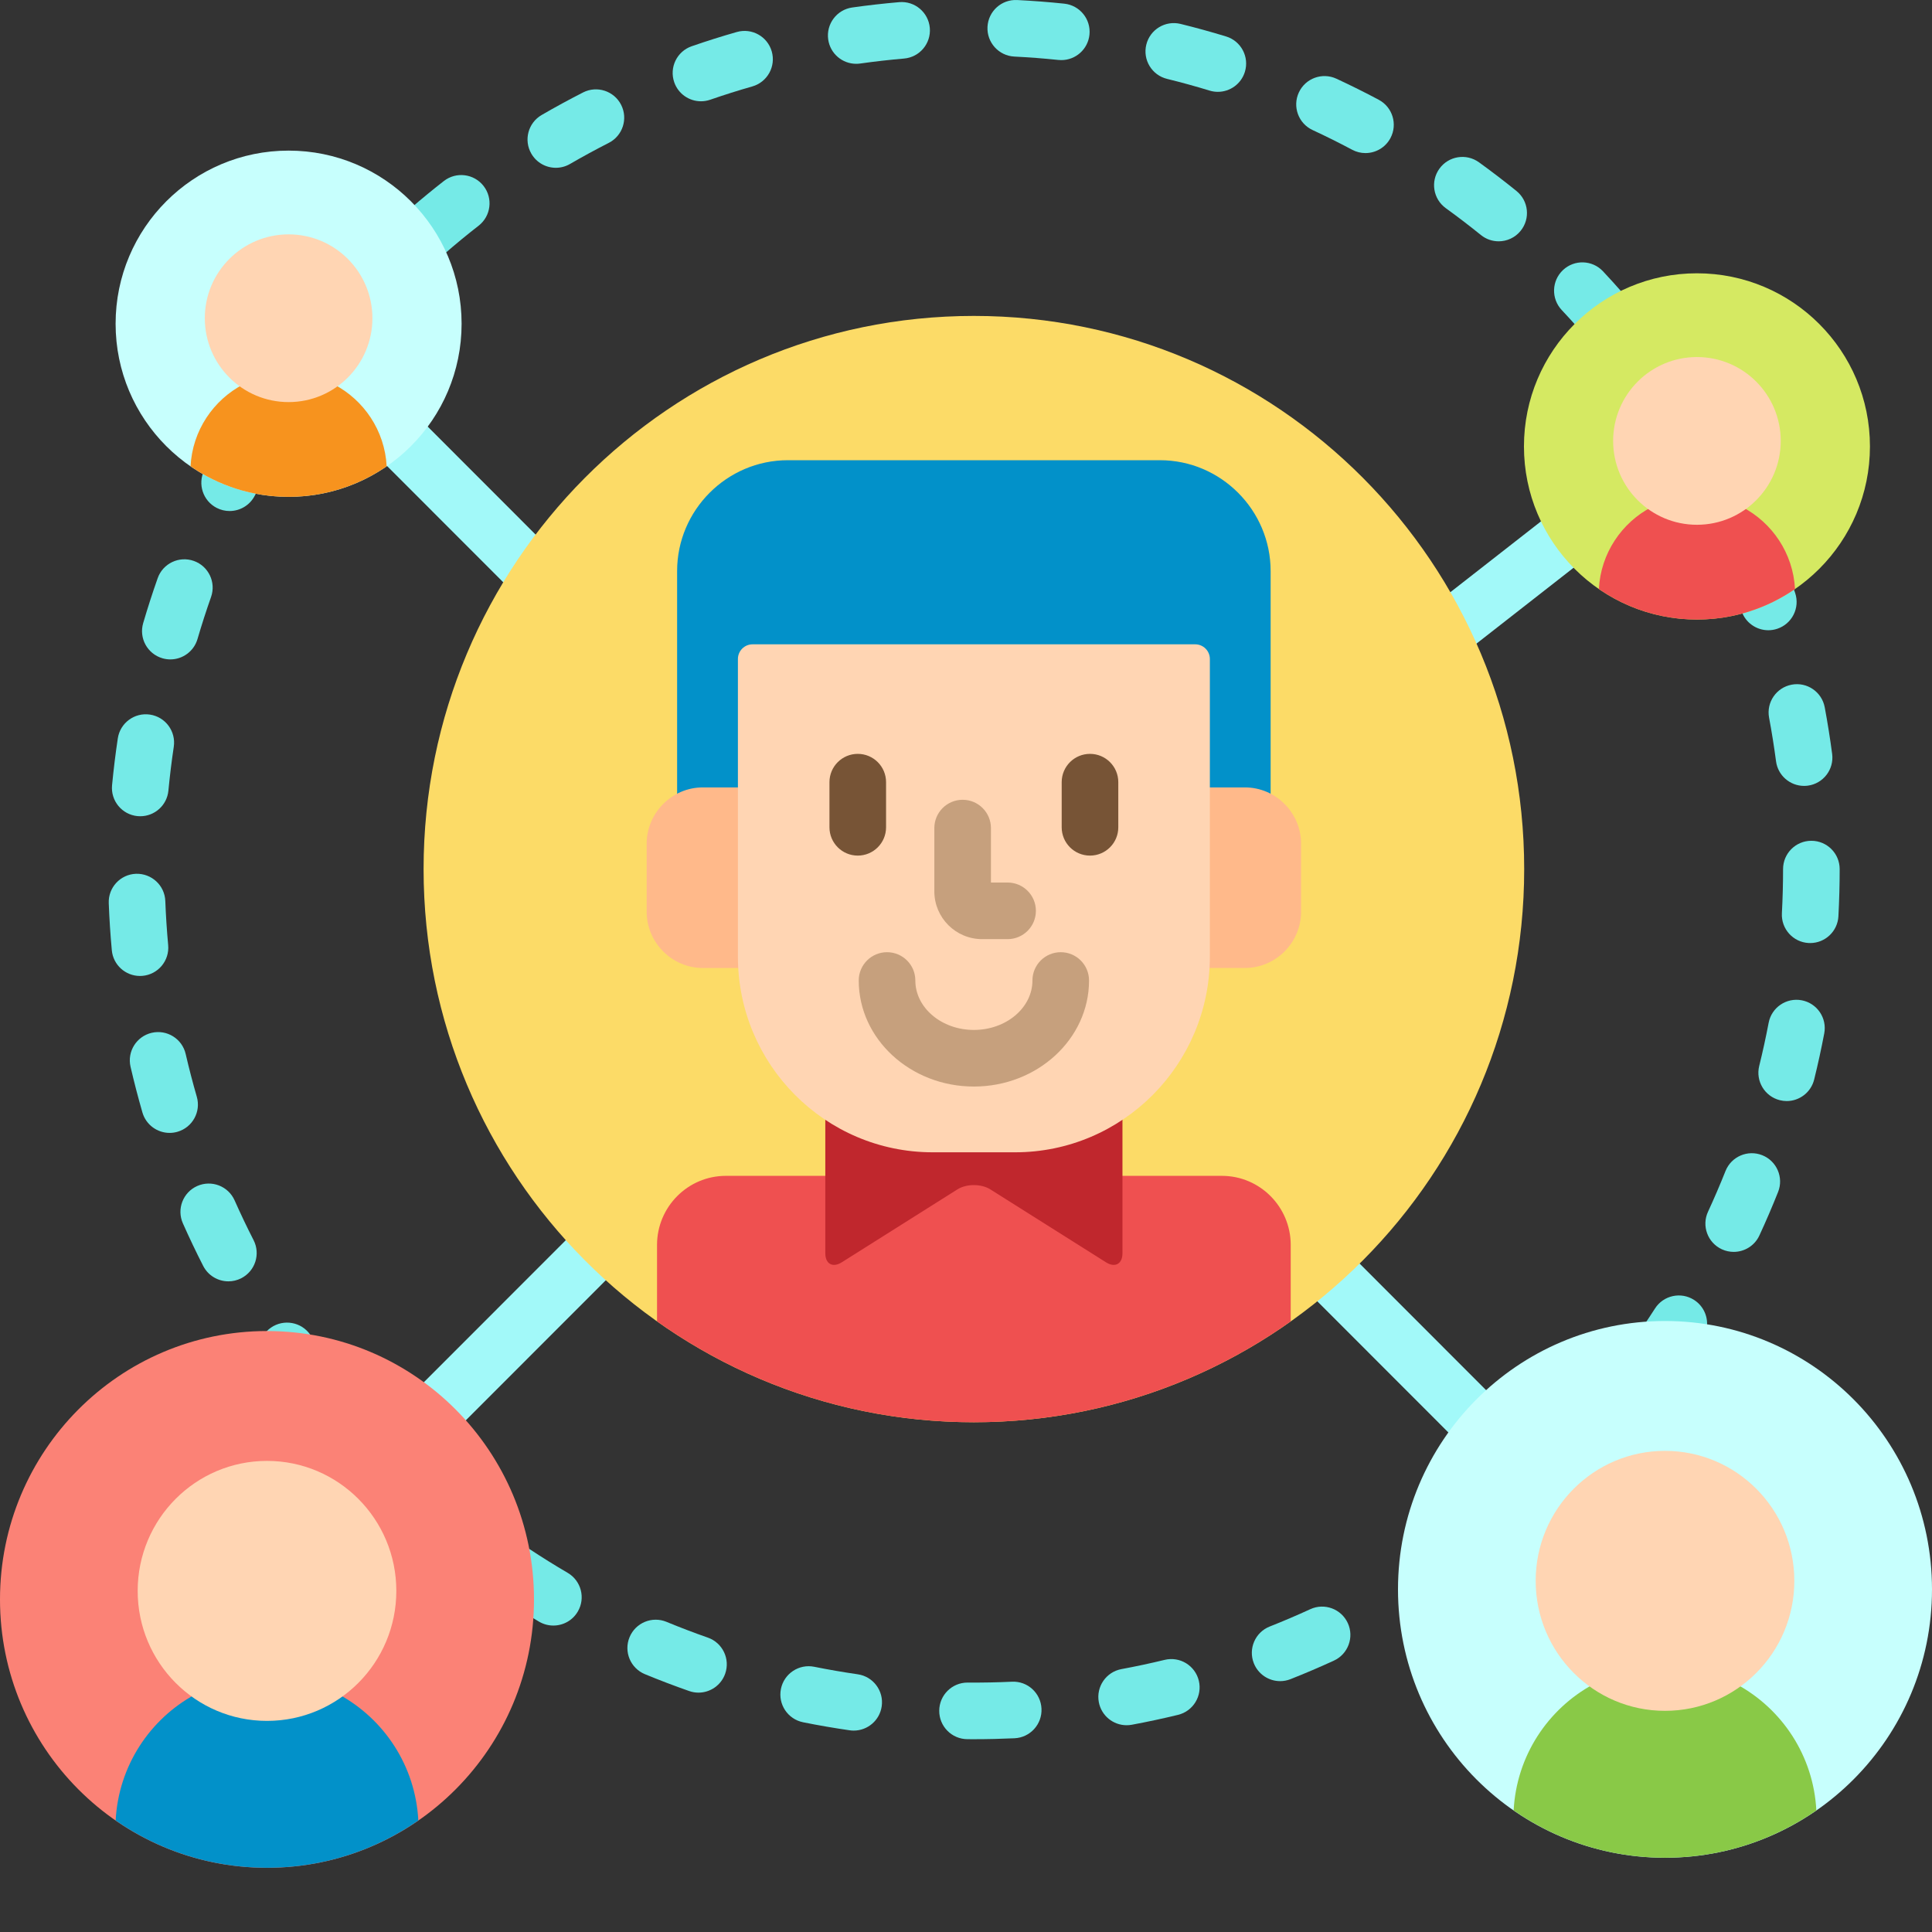 <?xml version="1.0" encoding="UTF-8"?> <svg xmlns="http://www.w3.org/2000/svg" xmlns:xlink="http://www.w3.org/1999/xlink" xmlns:svgjs="http://svgjs.com/svgjs" version="1.1" width="512" height="512" x="0" y="0" viewBox="0 0 512 512" style="enable-background:new 0 0 512 512" xml:space="preserve"><rect x="0" y="0" width="512" height="512" fill="#333333" stroke="none"/><g><path xmlns="http://www.w3.org/2000/svg" d="m142.699 142.43-30.078-30.102c-2.98 4.055-6.625 7.59-10.77 10.445l32.281 32.305c2.637-4.375 5.5-8.594 8.566-12.648zm0 0" fill="#A2F9F9" data-original="#a2f9f9"></path><path xmlns="http://www.w3.org/2000/svg" d="m390.445 171.219 27.379-21.395c-3.523-3.566-6.453-7.715-8.629-12.293l-25.672 20.059c2.535 4.402 4.844 8.949 6.922 13.629zm0 0" fill="#A2F9F9" data-original="#a2f9f9"></path><path xmlns="http://www.w3.org/2000/svg" d="m150.699 327.906-39.121 39.148c4.062 2.957 7.797 6.332 11.133 10.082l38.586-38.613c-3.711-3.355-7.25-6.898-10.598-10.617zm0 0" fill="#A2F9F9" data-original="#a2f9f9"></path><path xmlns="http://www.w3.org/2000/svg" d="m348.34 344.098 36.246 36.273c2.926-4.094 6.266-7.863 9.98-11.23l-35.012-35.039c-3.566 3.523-7.309 6.859-11.215 9.996zm0 0" fill="#A2F9F9" data-original="#a2f9f9"></path><g xmlns="http://www.w3.org/2000/svg" fill="#75EAE7"><path d="m117.438 67.543c.125-.098.25-.191.371-.297 2.93-2.547 5.969-5.051 9.035-7.438 3.266-2.547 3.852-7.258 1.305-10.527-2.547-3.266-7.258-3.852-10.527-1.305-2.898 2.258-5.766 4.625-8.559 7.027 3.453 3.656 6.297 7.887 8.375 12.539zm0 0" fill="#75EAE7" data-original="#75eae7"></path><path d="m383.148 55.164c3.141 2.27 6.27 4.664 9.297 7.113 1.391 1.125 3.059 1.672 4.715 1.672 2.184 0 4.352-.953 5.832-2.785 2.605-3.219 2.109-7.941-1.109-10.547-3.238-2.617-6.582-5.18-9.945-7.609-3.355-2.426-8.047-1.672-10.473 1.684-2.43 3.355-1.676 8.047 1.684 10.473zm0 0" fill="#75EAE7" data-original="#75eae7"></path><path d="m57.418 134.594c1.098.566 2.27.832 3.426.832 2.723 0 5.344-1.484 6.676-4.066.25-.488.516-.969.77-1.453-5.078-.941-9.855-2.742-14.184-5.246-1.766 3.648-.316 8.062 3.312 9.934zm0 0" fill="#75EAE7" data-original="#75eae7"></path><path d="m40.211 273.703c-4.035.934-6.551 4.961-5.617 8.996.938 4.047 1.996 8.125 3.148 12.117.953 3.281 3.949 5.414 7.203 5.414.691 0 1.391-.094 2.086-.297 3.98-1.148 6.273-5.309 5.121-9.289-1.078-3.73-2.07-7.539-2.945-11.324-.93-4.035-4.961-6.551-8.996-5.617zm0 0" fill="#75EAE7" data-original="#75eae7"></path><path d="m62.172 318.113c-1.68-3.789-6.109-5.492-9.898-3.812-3.785 1.68-5.492 6.113-3.809 9.898 1.684 3.789 3.492 7.586 5.379 11.277 1.328 2.598 3.957 4.094 6.688 4.094 1.145 0 2.312-.266 3.402-.824 3.691-1.883 5.152-6.402 3.27-10.09-1.766-3.453-3.457-7-5.031-10.543zm0 0" fill="#75EAE7" data-original="#75eae7"></path><path d="m43.031 174.445c.707.207 1.414.305 2.113.305 3.242 0 6.234-2.125 7.195-5.398 1.09-3.723 2.297-7.469 3.59-11.137 1.379-3.906-.672-8.188-4.578-9.566-3.906-1.379-8.188.672-9.566 4.578-1.383 3.918-2.676 7.93-3.844 11.914-1.164 3.977 1.117 8.141 5.09 9.305zm0 0" fill="#75EAE7" data-original="#75eae7"></path><path d="m71.789 351.848c-.766.531-1.395 1.188-1.895 1.914.289-.004.574-.02.863-.02 4.191 0 8.289.395 12.281 1.109-.266-.379-.547-.75-.809-1.129-2.363-3.398-7.039-4.238-10.441-1.875zm0 0" fill="#75EAE7" data-original="#75eae7"></path><path d="m468.824 190.191c.715 3.809 1.332 7.695 1.844 11.559.496 3.773 3.719 6.52 7.426 6.52.328 0 .656-.02.988-.062 4.109-.543 6.996-4.312 6.457-8.418-.547-4.125-1.207-8.285-1.969-12.359-.766-4.07-4.68-6.754-8.754-5.988-4.07.762-6.754 4.68-5.992 8.75zm0 0" fill="#75EAE7" data-original="#75eae7"></path><path d="m468.621 167.02c.785 0 1.582-.125 2.367-.387 3.934-1.305 6.059-5.551 4.75-9.48-.207-.625-.438-1.25-.652-1.875-4.113 2.84-8.727 5.004-13.672 6.344.027.09.062.176.094.266 1.043 3.145 3.973 5.133 7.113 5.133zm0 0" fill="#75EAE7" data-original="#75eae7"></path><path d="m417.965 86.637c3.551-3.562 7.691-6.535 12.266-8.75-1.781-2.031-3.586-4.043-5.426-5.996-2.84-3.02-7.586-3.16-10.602-.32-3.016 2.84-3.16 7.586-.32 10.602 1.375 1.461 2.738 2.953 4.082 4.465zm0 0" fill="#75EAE7" data-original="#75eae7"></path><path d="m456.301 331.07c1.02.469 2.09.691 3.145.691 2.832 0 5.543-1.609 6.812-4.352 1.746-3.77 3.41-7.648 4.953-11.523 1.531-3.848-.348-8.207-4.195-9.742-3.852-1.527-8.211.352-9.742 4.199-1.441 3.621-3 7.242-4.629 10.77-1.742 3.758-.105 8.215 3.656 9.957zm0 0" fill="#75EAE7" data-original="#75eae7"></path><path d="m448.945 344.492c-3.484-2.23-8.125-1.211-10.355 2.273-.98 1.531-1.984 3.051-3.008 4.562 1.867-.152 3.754-.25 5.66-.25 3.77 0 7.465.312 11.07.895.445-2.852-.781-5.828-3.367-7.48zm0 0" fill="#75EAE7" data-original="#75eae7"></path><path d="m487.199 242.816c.219-4.145.332-8.352.332-12.5 0-4.145-3.359-7.5-7.5-7.5-4.145 0-7.5 3.355-7.5 7.5 0 3.887-.105 7.824-.312 11.703-.219 4.137 2.957 7.672 7.094 7.891.133.004.27.008.402.008 3.961 0 7.27-3.102 7.484-7.102zm0 0" fill="#75EAE7" data-original="#75eae7"></path><path d="m480.773 286.086c.996-4.027 1.895-8.141 2.672-12.23.773-4.07-1.898-7.996-5.969-8.77-4.062-.773-7.996 1.898-8.766 5.969-.73 3.82-1.566 7.668-2.5 11.43-.992 4.02 1.461 8.086 5.48 9.082.605.148 1.211.223 1.805.223 3.367 0 6.434-2.289 7.277-5.703zm0 0" fill="#75EAE7" data-original="#75eae7"></path><path d="m238.297.57c-4.148.359-8.332.832-12.441 1.414-4.102.578-6.953 4.375-6.375 8.477.527 3.746 3.738 6.449 7.418 6.449.348 0 .703-.023 1.059-.074 3.836-.543 7.746-.984 11.625-1.32 4.125-.352 7.184-3.984 6.828-8.113-.355-4.129-3.988-7.188-8.113-6.832zm0 0" fill="#75EAE7" data-original="#75eae7"></path><path d="m308.641 439.883c-3.77.914-7.617 1.738-11.438 2.445-4.07.754-6.762 4.668-6.008 8.742.668 3.609 3.82 6.133 7.367 6.133.453 0 .91-.039 1.375-.125 4.086-.758 8.207-1.641 12.246-2.621 4.023-.977 6.492-5.031 5.516-9.055-.977-4.027-5.031-6.496-9.059-5.52zm0 0" fill="#75EAE7" data-original="#75eae7"></path><path d="m268.168 445.672c-3.875.18-7.809.258-11.703.227-.02 0-.039 0-.062 0-4.113 0-7.465 3.32-7.496 7.441-.035 4.145 3.297 7.527 7.441 7.559.578.004 1.16.008 1.742.008 3.582 0 7.207-.086 10.773-.25 4.137-.191 7.336-3.703 7.145-7.84-.195-4.137-3.676-7.352-7.84-7.145zm0 0" fill="#75EAE7" data-original="#75eae7"></path><path d="m324.93 9.664c-3.973-1.215-8.035-2.332-12.074-3.328-4.02-.984-8.082 1.469-9.074 5.492-.988 4.02 1.469 8.082 5.488 9.074 3.77.926 7.566 1.973 11.277 3.105.73.227 1.469.332 2.195.332 3.211 0 6.184-2.078 7.168-5.309 1.211-3.961-1.02-8.156-4.98-9.367zm0 0" fill="#75EAE7" data-original="#75eae7"></path><path d="m282.035.969c-4.125-.43-8.324-.754-12.477-.961-4.164-.203-7.656 2.984-7.863 7.121-.203 4.137 2.984 7.656 7.121 7.863 3.883.191 7.809.492 11.664.895.266.027.527.039.789.039 3.793 0 7.047-2.867 7.449-6.723.43-4.117-2.562-7.805-6.684-8.234zm0 0" fill="#75EAE7" data-original="#75eae7"></path><path d="m347.23 426.457c-3.523 1.621-7.137 3.164-10.738 4.586-3.852 1.523-5.738 5.879-4.219 9.73 1.164 2.949 3.988 4.746 6.977 4.746.918 0 1.852-.168 2.754-.527 3.855-1.523 7.727-3.176 11.496-4.91 3.762-1.73 5.41-6.188 3.68-9.949-1.73-3.762-6.188-5.41-9.949-3.676zm0 0" fill="#75EAE7" data-original="#75eae7"></path><path d="m365.391 26.445c-3.676-1.957-7.449-3.836-11.223-5.586-3.762-1.746-8.219-.113-9.961 3.645-1.742 3.758-.109 8.219 3.648 9.961 3.523 1.633 7.051 3.391 10.484 5.219 1.121.602 2.328.883 3.52.883 2.68 0 5.277-1.441 6.625-3.973 1.949-3.66.562-8.199-3.094-10.148zm0 0" fill="#75EAE7" data-original="#75eae7"></path><path d="m150.438 416.816c-3.352-1.961-6.695-4.043-9.945-6.188-.438-.289-.898-.527-1.367-.715.906 4.512 1.391 9.172 1.391 13.949 0 1.477-.062 2.938-.152 4.391.836.504 1.664 1.02 2.5 1.508 1.191.699 2.496 1.027 3.781 1.027 2.578 0 5.086-1.328 6.48-3.715 2.094-3.574.887-8.168-2.688-10.258zm0 0" fill="#75EAE7" data-original="#75eae7"></path><path d="m36.453 216.281c.242.02.48.031.719.031 3.82 0 7.09-2.906 7.457-6.789.371-3.875.848-7.781 1.422-11.617.613-4.098-2.207-7.914-6.305-8.531-4.098-.613-7.914 2.211-8.527 6.305-.617 4.102-1.125 8.281-1.523 12.422-.391 4.125 2.633 7.785 6.758 8.18zm0 0" fill="#75EAE7" data-original="#75eae7"></path><path d="m37.09 258.641c.23 0 .465-.012.695-.031 4.125-.379 7.164-4.031 6.781-8.156-.352-3.863-.609-7.793-.758-11.684-.16-4.137-3.641-7.34-7.781-7.207-4.141.16-7.367 3.645-7.207 7.781.156 4.156.434 8.355.812 12.484.355 3.891 3.629 6.812 7.457 6.812zm0 0" fill="#75EAE7" data-original="#75eae7"></path><path d="m154.52 24.5c-3.699 1.887-7.395 3.895-10.984 5.98-3.582 2.078-4.801 6.668-2.723 10.25 1.391 2.398 3.906 3.738 6.492 3.738 1.277 0 2.574-.328 3.758-1.016 3.355-1.945 6.809-3.824 10.266-5.586 3.691-1.879 5.156-6.395 3.277-10.086-1.879-3.691-6.398-5.16-10.086-3.281zm0 0" fill="#75EAE7" data-original="#75eae7"></path><path d="m227.312 443.703c-3.848-.555-7.727-1.227-11.527-1.988-4.062-.82-8.016 1.812-8.832 5.871-.816 4.059 1.812 8.016 5.875 8.832 4.066.82 8.219 1.535 12.34 2.129.363.055.723.078 1.078.078 3.668 0 6.875-2.691 7.414-6.426.594-4.102-2.25-7.906-6.348-8.496zm0 0" fill="#75EAE7" data-original="#75eae7"></path><path d="m195.254 8.484c-3.996 1.137-8.012 2.406-11.945 3.77-3.914 1.355-5.988 5.625-4.633 9.539 1.074 3.102 3.98 5.047 7.086 5.047.816 0 1.645-.133 2.457-.414 3.672-1.27 7.422-2.457 11.152-3.52 3.98-1.137 6.289-5.289 5.152-9.27-1.137-3.984-5.285-6.289-9.27-5.152zm0 0" fill="#75EAE7" data-original="#75eae7"></path><path d="m187.582 433.984c-3.676-1.285-7.359-2.691-10.949-4.176-3.832-1.582-8.215.238-9.797 4.07-1.582 3.828.238 8.211 4.066 9.793 3.848 1.59 7.793 3.094 11.727 4.469.82.289 1.652.426 2.477.426 3.098 0 5.996-1.938 7.078-5.027 1.367-3.91-.695-8.188-4.602-9.555zm0 0" fill="#75EAE7" data-original="#75eae7"></path></g><path xmlns="http://www.w3.org/2000/svg" d="m141.516 423.863c0-39.281-31.68-71.125-70.758-71.125-39.078 0-70.758 31.844-70.758 71.125s31.68 71.125 70.758 71.125c39.078 0 70.758-31.844 70.758-71.125zm0 0" fill="#FB8276" data-original="#fb8276"></path><path xmlns="http://www.w3.org/2000/svg" d="m89.777 449.027c-5.395 3.793-11.953 6.027-19.02 6.027-7.07 0-13.625-2.234-19.02-6.027-12 6.5-20.34 18.945-21.09 33.422 11.398 7.902 25.211 12.539 40.109 12.539 14.895 0 28.707-4.637 40.105-12.539-.75-14.477-9.086-26.922-21.086-33.422zm0 0" fill="#0291C9" data-original="#0291c9"></path><path xmlns="http://www.w3.org/2000/svg" d="m105.031 421.602c0-19.023-15.344-34.449-34.273-34.449-18.93 0-34.273 15.426-34.273 34.449 0 19.027 15.344 34.453 34.273 34.453 18.93 0 34.273-15.426 34.273-34.453zm0 0" fill="#FFD5B3" data-original="#ffd5b3"></path><path xmlns="http://www.w3.org/2000/svg" d="m512 421.203c0-39.281-31.68-71.125-70.758-71.125-39.078 0-70.758 31.844-70.758 71.125 0 39.277 31.68 71.121 70.758 71.121 39.078 0 70.758-31.844 70.758-71.121zm0 0" fill="#C7FFFD" data-original="#c7fffd"></path><path xmlns="http://www.w3.org/2000/svg" d="m460.262 446.367c-5.395 3.793-11.949 6.023-19.02 6.023-7.066 0-13.625-2.23-19.02-6.023-12 6.496-20.34 18.945-21.09 33.418 11.398 7.902 25.211 12.539 40.109 12.539 14.895 0 28.707-4.637 40.109-12.539-.75-14.473-9.09-26.922-21.09-33.418zm0 0" fill="#89C947" data-original="#89c947"></path><path xmlns="http://www.w3.org/2000/svg" d="m475.516 418.941c0-19.027-15.344-34.449-34.273-34.449-18.93 0-34.273 15.422-34.273 34.449s15.344 34.449 34.273 34.449c18.93 0 34.273-15.422 34.273-34.449zm0 0" fill="#FFD5B3" data-original="#ffd5b3"></path><path xmlns="http://www.w3.org/2000/svg" d="m403.926 230.316c0-80.961-65.293-146.594-145.836-146.594-80.543 0-145.836 65.633-145.836 146.594 0 80.961 65.293 146.594 145.836 146.594 80.543 0 145.836-65.633 145.836-146.594zm0 0" fill="#FCDB67" data-original="#fcdb67"></path><path xmlns="http://www.w3.org/2000/svg" d="m186.262 209.672h10.293v-35.031c0-1.59 1.293-2.883 2.879-2.883h117.305c1.59 0 2.887 1.293 2.887 2.883v35.031h10.289c2.477 0 4.801.66 6.816 1.809v-60.141c0-16.156-13.199-29.379-29.332-29.379h-98.621c-16.137 0-29.336 13.223-29.336 29.379v60.141c2.02-1.148 4.344-1.809 6.82-1.809zm0 0" fill="#0291C9" data-original="#0291c9"></path><path xmlns="http://www.w3.org/2000/svg" d="m323.824 311.613h-27.359v20.508c0 .629-.129 2.09-1.32 2.09-.434 0-.957-.184-1.504-.531l-30.664-19.328c-1.316-.832-3.051-1.285-4.891-1.285-1.836 0-3.574.453-4.891 1.285l-30.66 19.332c-.547.344-1.066.527-1.504.527-1.188 0-1.316-1.461-1.316-2.09v-20.508h-27.363c-10.051 0-18.23 8.215-18.23 18.312v20.254c23.742 16.836 52.703 26.73 83.969 26.73 31.262 0 60.227-9.895 83.965-26.73v-20.258c0-10.094-8.176-18.309-18.23-18.309zm0 0" fill="#EF5050" data-original="#ef5050"></path><path xmlns="http://www.w3.org/2000/svg" d="m269.008 304.371h-21.84c-10.496 0-20.258-3.227-28.352-8.746-.066.387-.102.77-.102 1.141v35.355c0 2.836 1.961 3.918 4.355 2.406l30.66-19.332c2.395-1.512 6.316-1.512 8.715 0l30.66 19.332c2.398 1.512 4.359.43 4.359-2.406v-35.355c0-.371-.039-.754-.105-1.141-8.09 5.52-17.852 8.746-28.352 8.746zm0 0" fill="#C0272D" data-original="#c0272d"></path><path xmlns="http://www.w3.org/2000/svg" d="m196.555 253.535v-44.863h-10.293c-8.188 0-14.891 6.73-14.891 14.953v17.945c0 8.227 6.699 14.957 14.891 14.957h10.387c-.059-.992-.094-1.988-.094-2.992zm0 0" fill="#FFB98A" data-original="#ffb98a"></path><path xmlns="http://www.w3.org/2000/svg" d="m329.914 208.672h-10.289v44.863c0 1.004-.039 2-.098 2.988h10.387c8.188 0 14.891-6.727 14.891-14.953v-17.945c0-8.223-6.703-14.953-14.891-14.953zm0 0" fill="#FFB98A" data-original="#ffb98a"></path><path xmlns="http://www.w3.org/2000/svg" d="m247.168 305.371c-28.461 0-51.613-23.254-51.613-51.84v-78.891c0-2.145 1.738-3.887 3.879-3.887h117.305c2.148 0 3.887 1.742 3.887 3.887v78.891c0 28.586-23.156 51.84-51.617 51.84zm0 0" fill="#FFD5B3" data-original="#ffd5b3"></path><path xmlns="http://www.w3.org/2000/svg" d="m227.316 226.742c-4.141 0-7.5-3.355-7.5-7.5v-11.961c0-4.145 3.359-7.5 7.5-7.5s7.5 3.355 7.5 7.5v11.961c0 4.145-3.359 7.5-7.5 7.5zm0 0" fill="#775436" data-original="#775436"></path><path xmlns="http://www.w3.org/2000/svg" d="m288.859 226.742c-4.145 0-7.5-3.355-7.5-7.5v-11.961c0-4.145 3.355-7.5 7.5-7.5s7.5 3.355 7.5 7.5v11.961c0 4.145-3.355 7.5-7.5 7.5zm0 0" fill="#775436" data-original="#775436"></path><path xmlns="http://www.w3.org/2000/svg" d="m267.023 248.879h-6.762c-6.977 0-12.652-5.676-12.652-12.652v-16.777c0-4.145 3.359-7.5 7.5-7.5s7.5 3.355 7.5 7.5v14.43h4.414c4.141 0 7.5 3.359 7.5 7.5s-3.359 7.5-7.5 7.5zm0 0" fill="#C6A07D" data-original="#c6a07d"></path><path xmlns="http://www.w3.org/2000/svg" d="m258.086 287.945c-16.824 0-30.512-12.609-30.512-28.102 0-4.145 3.359-7.5 7.5-7.5s7.5 3.355 7.5 7.5c0 7.223 6.957 13.102 15.512 13.102 8.559 0 15.52-5.879 15.52-13.102 0-4.145 3.355-7.5 7.5-7.5 4.141 0 7.5 3.355 7.5 7.5 0 15.492-13.691 28.102-30.52 28.102zm0 0" fill="#C6A07D" data-original="#c6a07d"></path><path xmlns="http://www.w3.org/2000/svg" d="m495.555 118.305c0-25.336-20.527-45.879-45.848-45.879-25.32 0-45.844 20.543-45.844 45.879 0 25.34 20.523 45.879 45.844 45.879 25.32 0 45.848-20.539 45.848-45.879zm0 0" fill="#D5E962" data-original="#d5e962"></path><path xmlns="http://www.w3.org/2000/svg" d="m475.695 156.098c-.492-9.477-6.051-17.613-14.016-21.75-3.41 2.344-7.531 3.723-11.973 3.723-4.441 0-8.562-1.379-11.973-3.723-7.965 4.137-13.523 12.273-14.016 21.75 7.387 5.098 16.336 8.086 25.984 8.086 9.656 0 18.605-2.988 25.992-8.086zm0 0" fill="#EF5050" data-original="#ef5050"></path><path xmlns="http://www.w3.org/2000/svg" d="m471.914 116.848c0-12.277-9.941-22.227-22.207-22.227-12.262 0-22.207 9.949-22.207 22.227 0 12.273 9.945 22.223 22.207 22.223 12.266 0 22.207-9.949 22.207-22.223zm0 0" fill="#FFD5B3" data-original="#ffd5b3"></path><path xmlns="http://www.w3.org/2000/svg" d="m122.328 85.793c0-25.34-20.527-45.879-45.844-45.879-25.32 0-45.848 20.539-45.848 45.879 0 25.336 20.527 45.879 45.848 45.879 25.316 0 45.844-20.543 45.844-45.879zm0 0" fill="#C7FFFD" data-original="#c7fffd"></path><path xmlns="http://www.w3.org/2000/svg" d="m102.473 123.582c-.496-9.477-6.051-17.609-14.016-21.746-3.41 2.344-7.531 3.723-11.973 3.723s-8.562-1.379-11.977-3.723c-7.961 4.137-13.52 12.27-14.012 21.746 7.387 5.098 16.336 8.09 25.988 8.09 9.648 0 18.602-2.992 25.988-8.09zm0 0" fill="#F7931E" data-original="#f7931e"></path><path xmlns="http://www.w3.org/2000/svg" d="m98.691 84.336c0-12.277-9.945-22.227-22.207-22.227-12.266 0-22.207 9.949-22.207 22.227 0 12.273 9.941 22.223 22.207 22.223 12.262 0 22.207-9.949 22.207-22.223zm0 0" fill="#FFD5B3" data-original="#ffd5b3"></path></g></svg> 